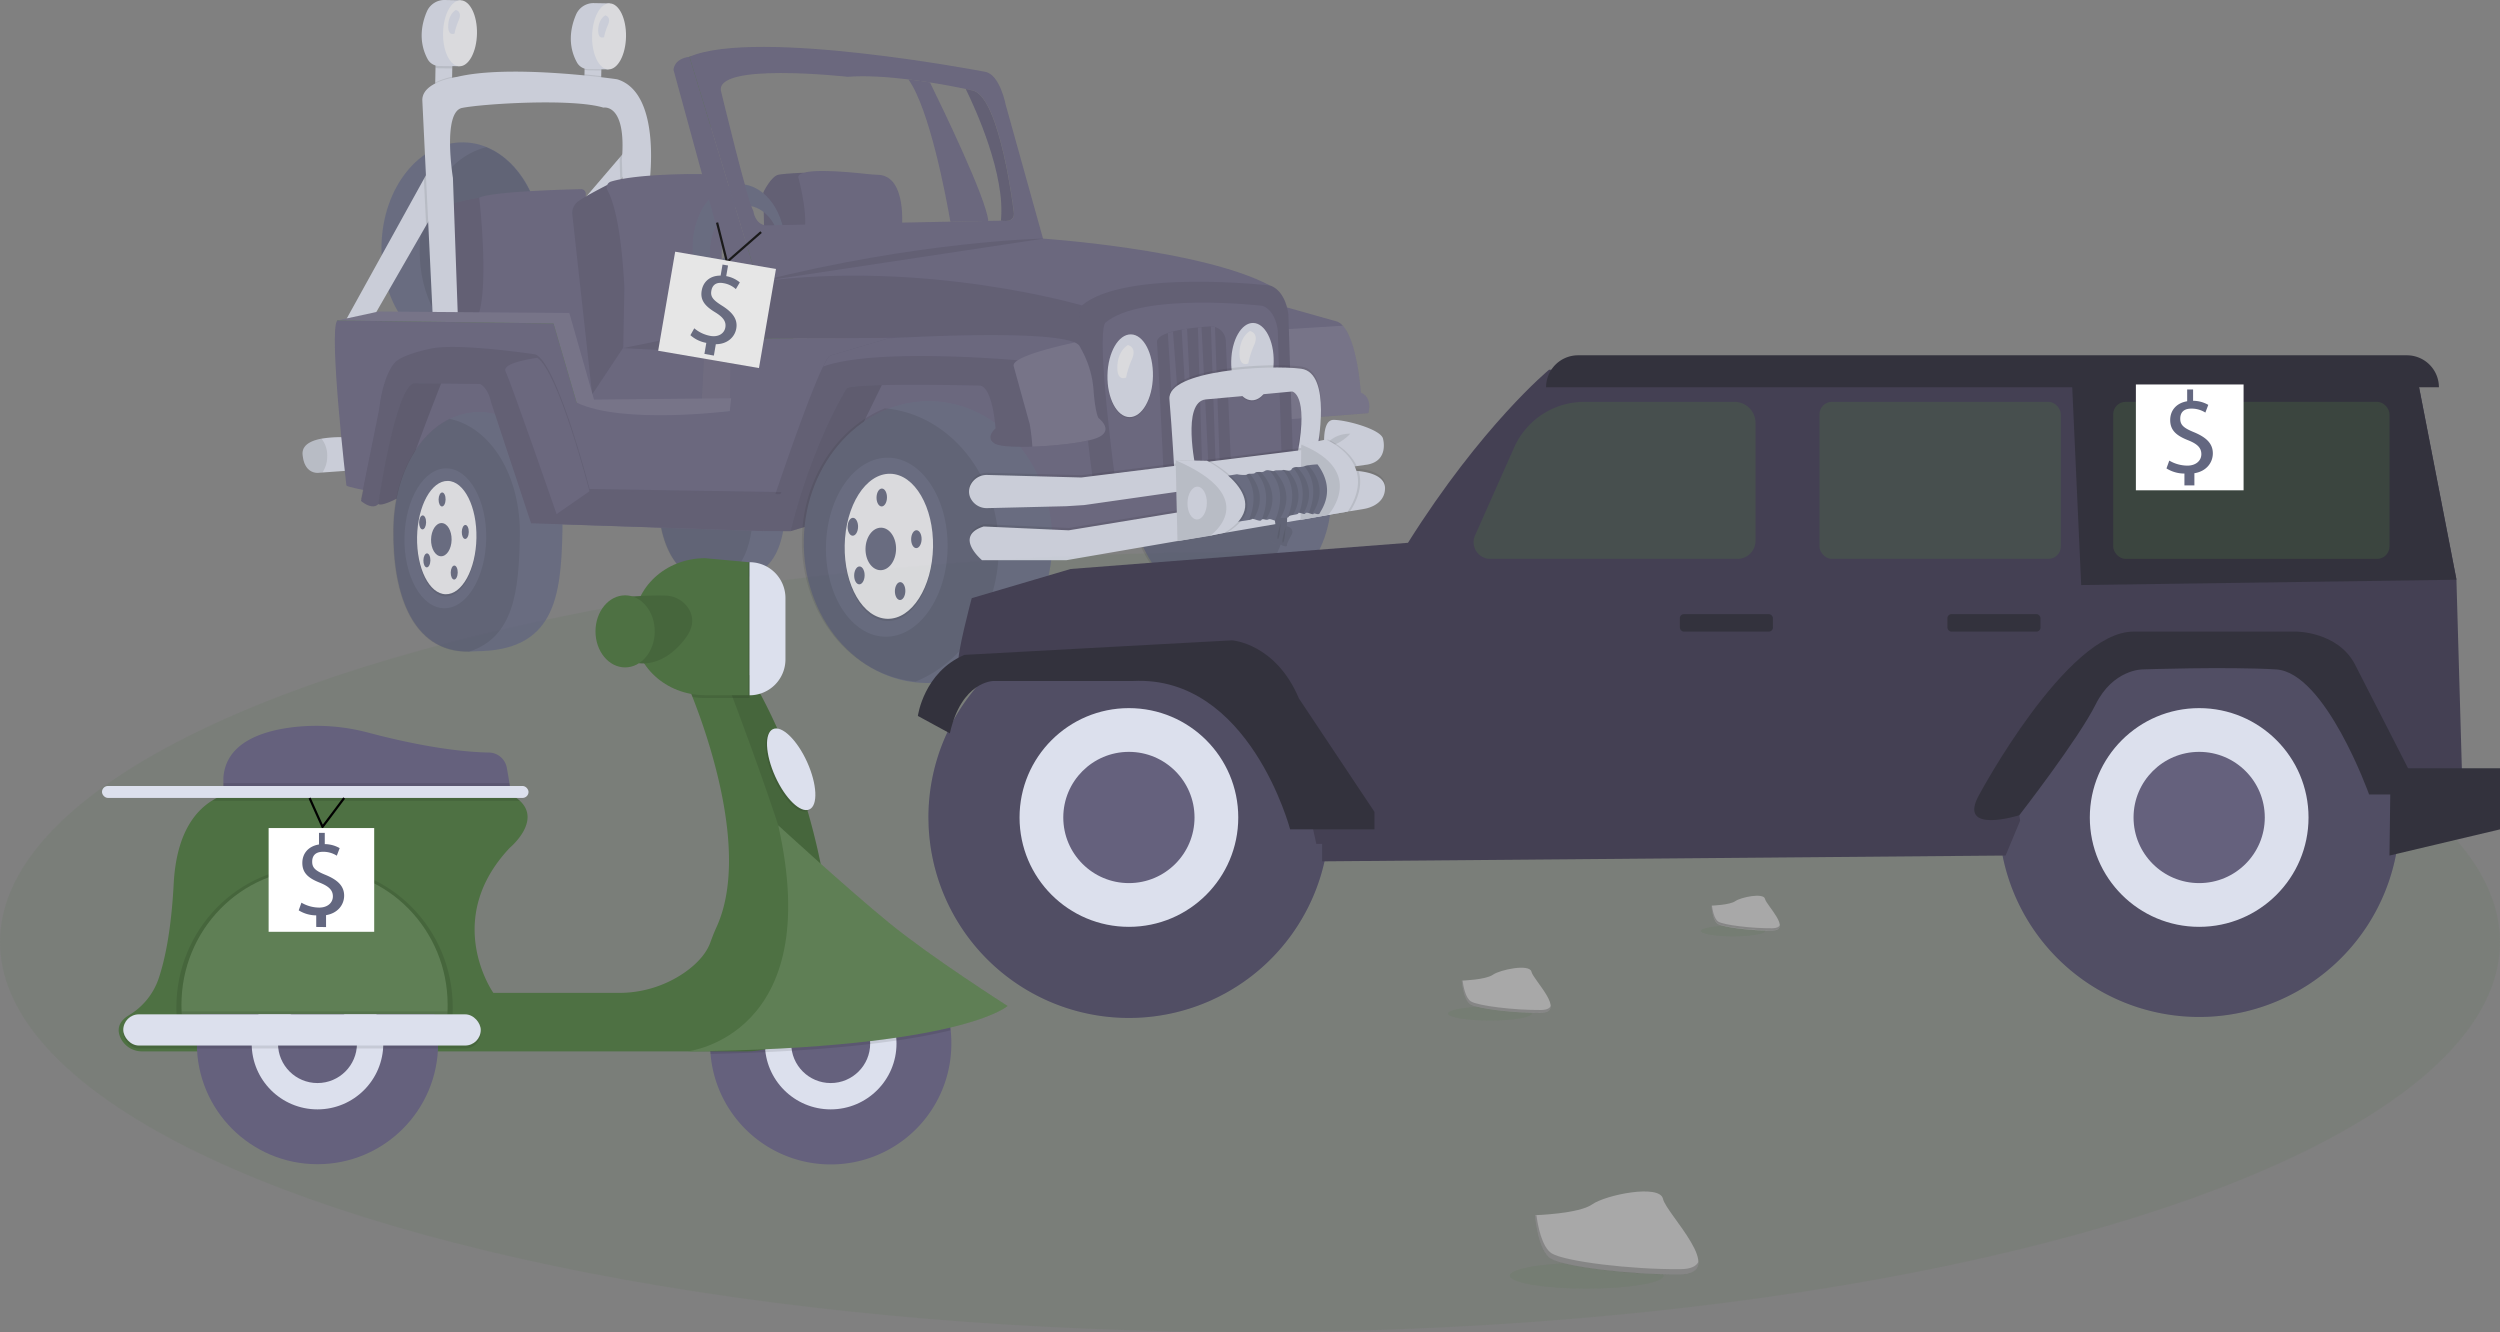 <svg id="f4e8ffab-e296-42af-a3d9-fe339540abe9" data-name="Layer 1" xmlns="http://www.w3.org/2000/svg" width="1114" height="593.54" viewBox="0 0 1114 593.54"><rect x="0" y="0" width="1114" height="593.54" fill="#808080" stroke="none"/><title>vehicle sale</title><ellipse cx="557" cy="419.77" rx="557" ry="173.78" fill="#4E7143" opacity="0.1"/><g opacity="0.8"><path d="M447.79,188.61c9.44,13.24,16.69,51.81,18.71,63.43l16.88-.35c-.88-10-20.51-50.59-26-61.73C454.37,189.48,451.13,189,447.79,188.61Z" transform="translate(-43 -153.23)" fill="#65617d"/><rect x="235.5" y="181.59" width="10.53" height="7.48" transform="translate(7.93 269.33) rotate(-88.92)" fill="#dce0ed"/><path d="M237.13,180l-.06,3.42a5.48,5.48,0,0,0,1.62.25l5.85.06.07-3.59Z" transform="translate(-43 -153.23)" opacity="0.1"/><path d="M248.27,153.36l-7.06-.13a8.49,8.49,0,0,0-8,5.14c-2.16,5-4.06,13.11.38,21.27a5.86,5.86,0,0,0,5.07,3l9,.09Z" transform="translate(-43 -153.23)" fill="#dce0ed"/><ellipse cx="247.99" cy="168.07" rx="14.71" ry="7.56" transform="translate(32.27 259.61) rotate(-88.92)" fill="#f0f0f4"/><rect x="302.58" y="182.32" width="9.22" height="7.48" transform="translate(72.37 336.45) rotate(-88.92)" fill="#dce0ed"/><path d="M303.54,181.37l-.05,2.93a5.48,5.48,0,0,0,1.62.25l5.85.07.06-3.1Z" transform="translate(-43 -153.23)" opacity="0.1"/><path d="M314.68,154.74l-7.06-.13a8.47,8.47,0,0,0-7.94,5.14c-2.17,5.05-4.07,13.11.38,21.26a5.83,5.83,0,0,0,5.06,3.05l9,.09Z" transform="translate(-43 -153.23)" fill="#dce0ed"/><ellipse cx="314.41" cy="169.45" rx="14.71" ry="7.56" transform="translate(96.05 327.37) rotate(-88.92)" fill="#f0f0f4"/><path d="M312.7,160.08s2.78.5,1.26,4.15a25.59,25.59,0,0,0-1.78,5.55s-2.82,1.4-2.62-3.4S312.7,160.08,312.7,160.08Z" transform="translate(-43 -153.23)" fill="#dce0ed"/><ellipse cx="592.06" cy="375.54" rx="48.36" ry="44.12" transform="translate(162.4 807.17) rotate(-88.92)" fill="#636780"/><path d="M576.38,329.9c23.06,2,41,23.34,40.46,49-.39,20.71-12.6,38.15-29.43,44.72-23.06-2-40.94-23.34-40.46-49C547.34,353.91,559.56,336.47,576.38,329.9Z" transform="translate(-43 -153.23)" opacity="0.1"/><ellipse cx="248.81" cy="263.36" rx="46.69" ry="35.81" transform="translate(-62.2 353.92) rotate(-88.92)" fill="#636780"/><path d="M259.66,218.82c14.74,6,25.25,24.07,24.85,45.28-.43,22.66-13.17,41.31-29.67,45.24-14.74-6-25.25-24.07-24.84-45.28C230.42,241.4,243.16,222.75,259.66,218.82Z" transform="translate(-43 -153.23)" opacity="0.1"/><path d="M383.49,255.93l-.34-17s3.46-7.25,6.79-7.85,11-.87,11-.87,5.52,24.45,1.39,31.69S383.49,255.93,383.49,255.93Z" transform="translate(-43 -153.23)" fill="#65617d"/><path d="M383.49,255.93l-.34-17s3.46-7.25,6.79-7.85,11-.87,11-.87,5.52,24.45,1.39,31.69S383.49,255.93,383.49,255.93Z" transform="translate(-43 -153.23)" opacity="0.1"/><path d="M444.83,255.26s2.5-23.46-10.4-24.13c-1.66-.08-3.32-.15-5-.35-8.93-1-33.3-3.38-30.49,2.26,0,0,5.43,20.54,1.35,25.62Z" transform="translate(-43 -153.23)" fill="#65617d"/><path d="M261,295.37l-17.33.17s-2.38-32-3.33-34.46-1.23-14.48,2-16.17,14.15-3.59,14.15-3.59l7.63,18.34.31,16.46Z" transform="translate(-43 -153.23)" fill="#65617d"/><path d="M261,295.37l-17.33.17s-2.38-32-3.33-34.46-1.23-14.48,2-16.17,14.15-3.59,14.15-3.59l7.63,18.34.31,16.46Z" transform="translate(-43 -153.23)" opacity="0.1"/><path d="M303.87,243.21l.15-3.55a2.07,2.07,0,0,0-2.1-2.14c-8.59.2-39.86,1.11-45.38,3.8,0,0,5.14,44.59-1.66,55.06l1.57,35.68,76.61-4.29Z" transform="translate(-43 -153.23)" fill="#65617d"/><path d="M310.91,187.14c-2.12-.25-4.64-.52-7.46-.8l-.08,4.25,7.48.15Z" transform="translate(-43 -153.23)" opacity="0.1"/><path d="M236.94,190v.54l7.48.14.06-3.24A32,32,0,0,0,236.94,190Z" transform="translate(-43 -153.23)" opacity="0.1"/><polygon points="154.43 142.06 165.73 142.44 189.88 100.46 193.91 93.45 191.26 75.45 188.88 79.75 154.43 142.06" fill="#dce0ed"/><polygon points="257.6 91.83 262.12 98.89 276.38 80.35 282.9 71.86 279.18 66.64 276.19 70.13 257.6 91.83" fill="#dce0ed"/><path d="M319.18,223.36c0,.36-.05.73-.08,1.1l.28,9.12,6.52-8.49-3.72-5.22Z" transform="translate(-43 -153.23)" opacity="0.1"/><polygon points="188.88 79.75 189.88 100.46 193.91 93.45 191.26 75.45 188.88 79.75" opacity="0.1"/><path d="M332.16,236.84s6.37-41.56-13.82-48.18a4.38,4.38,0,0,0-.8-.17c-4.66-.66-48.13-6.5-70.87-1,0,0-15.49,2-15.49,10.34l4.9,101.64,11.13.21-2.39-67.19s-4.76-29.34,4.08-31.16,49-4.4,63-.14c0,0,10.35-2.13,8.21,23.25l.4,13.64Z" transform="translate(-43 -153.23)" fill="#dce0ed"/><path d="M298,248.58a6.41,6.41,0,0,1,2.72-5.68c3.16-2.31,12.85-7.24,12.85-7.24l3.11.31,8.91,23.35-1.55,49.21L306.86,329Z" transform="translate(-43 -153.23)" fill="#65617d"/><path d="M298,248.58a6.41,6.41,0,0,1,2.72-5.68c3.16-2.31,12.85-7.24,12.85-7.24l3.11.31,8.91,23.35-1.55,49.21L306.86,329Z" transform="translate(-43 -153.23)" opacity="0.1"/><path d="M364.18,301.44l.62-50.52s1.87-19.57-9.84-20.13c0,0-27.63-.32-39.7,3.35a2.68,2.68,0,0,0-1.58,3.85c2.31,4.2,6.13,15.28,7.54,43.56l-.57,30.28Z" transform="translate(-43 -153.23)" fill="#65617d"/><polygon points="262.3 179.38 312.58 179.16 312.63 179.16 337.35 179.05 335.1 145.98 321.39 146.22 277.59 155.11 263.86 175.79 262.3 179.38" fill="#65617d"/><polygon points="262.3 179.38 312.58 179.16 312.63 179.16 337.35 179.05 335.1 145.98 321.39 146.22 277.59 155.11 263.86 175.79 262.3 179.38" opacity="0.1"/><polygon points="262.3 179.38 312.58 179.16 313.83 157.04 277.59 155.11 263.86 175.79 262.3 179.38" fill="#65617d"/><path d="M355.63,332.39l24.72-.11-2.25-33.07s-8,12.19-21.27,11.06Z" transform="translate(-43 -153.23)" fill="#fff" opacity="0.1"/><path d="M177.84,355.75c.82,9.49,7.58,8.12,7.58,8.12l1.26-.09,12.47-.89-.22-14.72a54.22,54.22,0,0,0-12.65.52C181.6,349.57,177.48,351.54,177.84,355.75Z" transform="translate(-43 -153.23)" fill="#dce0ed"/><path d="M177.84,355.75c.82,9.49,7.58,8.12,7.58,8.12l1.26-.09a12.81,12.81,0,0,0,2.12-7.07,12,12,0,0,0-2.52-8C181.6,349.57,177.48,351.54,177.84,355.75Z" transform="translate(-43 -153.23)" opacity="0.1"/><path d="M351.62,262.72c-.29,15.37,8.7,28,20.07,28.22s20.84-12.07,21.13-27.44-8.7-28-20.07-28.22S351.91,247.35,351.62,262.72Zm7.77,2c.21-11.15,7.41-20.06,16.08-19.89s15.53,9.33,15.32,20.48-7.41,20-16.08,19.89S359.18,275.85,359.39,264.7Z" transform="translate(-43 -153.23)" fill="#636780"/><polygon points="328.06 118.42 318.25 127.71 314.92 119.17 329.03 111.29 328.06 118.42" fill="#636780"/><polygon points="315.63 24.42 307.22 25.29 304.04 28.93 308.35 50.25 317.73 84.65 323.87 108.26 328.23 122.61 330.82 141.53 333.52 154.57 342.2 163.58 360.59 142.69 363.68 135.66 371.03 121.35 352.9 112.45 332.88 110.3 323.9 85.94 316.77 57.78 315.63 24.42" fill="#4E7143"/><polyline points="483.43 128.83 492.65 221.08 354.7 212.66 371.5 167.77 398.41 150.99 337.59 150.84 337.73 125.58 362.42 120.73 412.01 117.68 449.25 116.72 484.59 129.02" fill="#65617d"/><polyline points="483.43 128.83 492.65 221.08 354.7 212.66 371.5 167.77 398.41 150.99 337.59 150.84 337.73 125.58 362.42 120.73 412.01 117.68 449.25 116.72 484.59 129.02" opacity="0.1"/><path d="M336.07,370.23c-.43,22.87,6.78,43.84,27.91,42,26.6-.07,29-18,29.46-40.88s-12.08-40.13-27.93-40.43S336.51,347.36,336.07,370.23Z" transform="translate(-43 -153.23)" fill="#636780"/><path d="M335.91,370.27c.33-17.71,8.3-31.77,19.23-37.07,13.86,2.91,24.24,19.1,23.85,40-.35,18.74-2.05,34.17-17.3,39.16C342.2,412.66,335.49,392.36,335.91,370.27Z" transform="translate(-43 -153.23)" opacity="0.1"/><polygon points="266.65 180.59 274.59 190.03 260.04 187.25 249.32 177.02 239.95 157.37 226.4 148.71 192.69 152.64 161.56 153.24 150.26 142.82 163.11 141.32 176.09 141.27 208.69 141.15 247.49 140.85 255.05 162.23 260.82 176.94 266.65 180.59" fill="#4E7143"/><path d="M197.36,369.58c.65,1,22.35,4.75,22.35,4.75l59.93,12.1L383,389.88l12.32-10.08,6.35,1.26.26.05,84.79,16.71,1.39-.17,23.25-2.87,121.46-15-1-17.61-.6-10.39-1.26-21.58-1.06-5.67-10.76-1.19-5-.56-78.48-8.7L524.3,313l-5.75-.64-56-8.7-81.94.44.14-25.26L350.22,178.52c-7.17,1-7.09,5.85-7.09,5.85l25.8,94.38-.75,57.66c-57.47,4.71-59.08-7.82-68.24-3.78l-10.3-35.26-96.37-1.32C189.36,300.63,197.36,369.58,197.36,369.58Z" transform="translate(-43 -153.23)" fill="#65617d"/><polygon points="394.43 168.54 362.62 233.59 352.25 236.71 349.96 226.03 362.11 189.86 374.31 168.99 394.43 168.54" fill="#65617d"/><polygon points="394.43 168.54 362.62 233.59 352.25 236.71 349.96 226.03 362.11 189.86 374.31 168.99 394.43 168.54" opacity="0.15"/><ellipse cx="455.96" cy="394.41" rx="62.81" ry="55.37" transform="matrix(0.02, -1, 1, 0.02, 10.01, 689.61)" fill="#636780"/><path d="M437.32,335.16c28.94,2.56,51.37,30.28,50.74,63.65-.51,26.9-15.85,49.57-37,58.12-28.93-2.57-51.37-30.29-50.74-63.66C400.85,366.37,416.2,343.71,437.32,335.16Z" transform="translate(-43 -153.23)" opacity="0.1"/><path d="M606.44,287.4l2.49,13,7.64,39.74,36.13-2.81s2.28-6.6-3.32-9.2c0,0-1.43-22.53-8-29.74a6.66,6.66,0,0,0-2.58-1.87Z" transform="translate(-43 -153.23)" fill="#65617d"/><path d="M608.93,300.37l7.64,39.74,36.13-2.81s2.28-6.6-3.32-9.2c0,0-1.43-22.53-8-29.74Z" transform="translate(-43 -153.23)" fill="#fff" opacity="0.1"/><path d="M525.13,289.35c-4.8,7.72,5.13,79.88,5.13,79.88l88.84-13-2-63c-1.62-11.33-8.23-12.79-8.23-12.79-30.94-16.37-102.65-21-102.65-21-65.51,1.25-125.52,19.4-125.52,19.4C455.38,268.75,525.13,289.35,525.13,289.35Z" transform="translate(-43 -153.23)" fill="#65617d"/><path d="M530.26,369.23l88.84-13-2-63c-1.62-11.33-8.23-12.79-8.23-12.79s-64.52-7.37-83.77,8.89C520.33,297.07,530.26,369.23,530.26,369.23Z" transform="translate(-43 -153.23)" opacity="0.1"/><path d="M539.7,365.25,614,354.17l-1.62-53.77c-1.35-9.67-6.88-10.91-6.88-10.91s-53.94-6.27-70.05,7.61C531.42,303.69,539.7,365.25,539.7,365.25Z" transform="translate(-43 -153.23)" fill="#65617d"/><ellipse cx="546.63" cy="321.17" rx="18.44" ry="10.14" transform="translate(172.2 708.41) rotate(-88.92)" opacity="0.1"/><ellipse cx="546.64" cy="320.67" rx="18.44" ry="10.14" transform="translate(172.7 707.93) rotate(-88.92)" fill="#dce0ed"/><path d="M545.57,307s4.14.74,1.88,6.19a37.42,37.42,0,0,0-2.65,8.26s-4.2,2.08-3.9-5.06S545.57,307,545.57,307Z" transform="translate(-43 -153.23)" fill="#f0f0f4"/><ellipse cx="601.1" cy="314.88" rx="17.24" ry="9.47" transform="translate(231.92 756.7) rotate(-88.92)" opacity="0.1"/><ellipse cx="601.11" cy="314.39" rx="17.24" ry="9.47" transform="translate(232.43 756.22) rotate(-88.92)" fill="#dce0ed"/><path d="M600,300.74s4.15.74,1.88,6.18a38.15,38.15,0,0,0-2.65,8.26s-4.19,2.08-3.89-5.06S600,300.74,600,300.74Z" transform="translate(-43 -153.23)" fill="#f0f0f4"/><path d="M558.56,305.77c.53,6.83,2.9,57.39,2.9,57.39l5.66-.83,3.14-.46,4.19-.62.51-.08,16.5-2.43-2.24-53.63a6.74,6.74,0,0,0-6.66-6.44l-.5,0c-1.14.08-2.37.17-3.65.29l-1.64.16c-1.58.16-3.22.36-4.82.59-.82.12-1.63.25-2.42.39-1.35.25-2.65.52-3.85.83-.82.21-1.6.44-2.31.69C560.38,302.66,558.42,304,558.56,305.77Z" transform="translate(-43 -153.23)" opacity="0.1"/><path d="M582.56,298.67,584.64,359l1.83-.13L584.41,299A6.68,6.68,0,0,0,582.56,298.67Z" transform="translate(-43 -153.23)" fill="#65617d"/><path d="M576.77,299.14,578.64,360l2.82.05L578.41,299Z" transform="translate(-43 -153.23)" fill="#65617d"/><path d="M569.53,300.12l3.6,61.11,1.83,0v-.09l-3-61.44C571.13,299.85,570.32,300,569.53,300.12Z" transform="translate(-43 -153.23)" fill="#65617d"/><path d="M563.37,301.64l3.75,60.69v.11l3.17-.27,0-.3L565.68,301C564.86,301.16,564.08,301.39,563.37,301.64Z" transform="translate(-43 -153.23)" fill="#65617d"/><path d="M630.06,349.84s6.7-31.41-7.22-33.3-59.85.62-58.72,13.6,2.25,32.7,2.25,32.7l9.51-1.94s-6.54-29.79,4.57-30.7,38.33-3.51,38.33-3.51,7.38-1.11,2.65,24.85Z" transform="translate(-43 -153.23)" opacity="0.1"/><path d="M630,352.83s6.73-33.41-7.19-35.29-59.84.61-58.72,13.6,2.25,32.7,2.25,32.7l9.51-1.94s-6.54-29.79,4.57-30.7,38.33-3.52,38.33-3.52,7.34.89,2.61,26.85Z" transform="translate(-43 -153.23)" fill="#dce0ed"/><path d="M383,389.88l12.29.06c9.72-39.37,25-63.68,25-63.68,5-2.57,59.52-1.2,59.52-1.2,5.64,1.1,6.79,19.07,6.79,19.07s-4.9,4.06-.3,6.81c2.06,1.23,8.89,1.58,16.78,1.33,9.8-.33,21.22-1.6,27.14-3.32,10.7-3.13,2.34-9.43,2.34-9.43s-1.46-2-2.25-13a44.33,44.33,0,0,0-5.72-18.21c-.44-.77-.73-1.19-.73-1.19a5.6,5.6,0,0,0-1.92-1.26c-14-6.14-83.11-1.84-83.11-1.84L413,311.67c-.71.27-1.84,2.05-3.24,4.91C401.37,333.76,383,389.88,383,389.88Z" transform="translate(-43 -153.23)" fill="#65617d"/><path d="M383,389.88l12.29.06c9.72-39.37,25-63.68,25-63.68,5-2.57,59.52-1.2,59.52-1.2,5.64,1.1,6.79,19.07,6.79,19.07s-4.9,4.06-.3,6.81c2.06,1.23,8.89,1.58,16.78,1.33,9.8-.33,21.22-1.6,27.14-3.32,10.7-3.13,2.34-9.43,2.34-9.43s-1.46-2-2.25-13a44.33,44.33,0,0,0-5.72-18.21c-.44-.77-.73-1.19-.73-1.19a5.6,5.6,0,0,0-1.92-1.26c-14-6.14-83.11-1.84-83.11-1.84L413,311.67c-.71.27-1.84,2.05-3.24,4.91C401.37,333.76,383,389.88,383,389.88Z" transform="translate(-43 -153.23)" opacity="0.1"/><path d="M409.78,316.58c23.79-8.73,88.79-2.63,88.79-2.63,7-5.79,20-5.93,25.95-5.65-.44-.77-.73-1.19-.73-1.19a5.6,5.6,0,0,0-1.92-1.26c-14-6.14-83.11-1.84-83.11-1.84L413,311.67C412.31,311.94,411.18,313.72,409.78,316.58Z" transform="translate(-43 -153.23)" fill="#65617d"/><path d="M494.7,316.37c1.4,5.17,7.16,25.89,7.16,25.89a87.9,87.9,0,0,1,1.15,10c9.8-.33,21.22-1.6,27.14-3.32,10.7-3.13,2.34-9.43,2.34-9.43s-1.46-2-2.25-13a44.15,44.15,0,0,0-6.45-19.4,5.6,5.6,0,0,0-1.92-1.26C512.6,307.86,493.64,312.45,494.7,316.37Z" transform="translate(-43 -153.23)" fill="#65617d"/><path d="M494.7,316.37c1.4,5.17,7.16,25.89,7.16,25.89a87.9,87.9,0,0,1,1.15,10c9.8-.33,21.22-1.6,27.14-3.32,10.7-3.13,2.34-9.43,2.34-9.43s-1.46-2-2.25-13a44.15,44.15,0,0,0-6.45-19.4,5.6,5.6,0,0,0-1.92-1.26C512.6,307.86,493.64,312.45,494.7,316.37Z" transform="translate(-43 -153.23)" fill="#fff" opacity="0.1"/><path d="M350.22,178.52l30.51,100.29L508,260.4l-16.81-60.28s-2.6-13.76-9.19-14.88C482,185.24,380.25,165.62,350.22,178.52Zm14.16,15.72c-4.11-13.54,56.34-6.79,56.34-6.79,8.14-.63,17.95.06,27.07,1.16,3.34.41,6.58.87,9.62,1.35,6.78,1.06,12.53,2.2,16,2.92,2.19.45,3.45.74,3.45.74,12,4,17.92,53.94,17.92,53.94.9,5.25-5.31,4-5.31,4H489l-5.66.11L466.5,252l-82.3,1.66c-4.85-.59-5.49-6.34-5.49-6.34C376.17,243.2,364.38,194.24,364.38,194.24Z" transform="translate(-43 -153.23)" fill="#65617d"/><path d="M489,251.58h.4s6.21,1.24,5.31-4c0,0-5.91-50-17.92-53.94,0,0-1.26-.29-3.45-.74C477.61,201.52,491.14,231.11,489,251.58Z" transform="translate(-43 -153.23)" fill="#65617d"/><path d="M489,251.58h.4s6.21,1.24,5.31-4c0,0-5.91-50-17.92-53.94,0,0-1.26-.29-3.45-.74C477.61,201.52,491.14,231.11,489,251.58Z" transform="translate(-43 -153.23)" opacity="0.1"/><path d="M475.55,374.3a8,8,0,0,0,7.43,4.35l2.54-.06,24-.58,8.64-.21,8-.51,105.63-15.1-.6-10.39L619,353.31l-5,.62-74.55,9.23-9.81,1.22-4.76.59-20.1-.53L483,363.87a8.16,8.16,0,0,0-3.22.56,7.82,7.82,0,0,0-4.29,3.93A6.59,6.59,0,0,0,475.55,374.3Z" transform="translate(-43 -153.23)" opacity="0.1"/><path d="M475.53,375.3a8,8,0,0,0,7.43,4.35l35.16-.85,8-.51,112.65-16.1,8.85-1.27,4.83-.69c9.5-1.82,6.86-11.34,6.86-11.34-.58-4.33-16.79-8.63-22.11-8.56-3.57,0-4.18,5.54-4.18,9.15a30.43,30.43,0,0,0,.13,3.07l-5.27.65L524.84,366,483,364.87a8.05,8.05,0,0,0-7.51,4.48A6.61,6.61,0,0,0,475.53,375.3Z" transform="translate(-43 -153.23)" fill="#dce0ed"/><path d="M644.71,346.46s-4.59,5.39-11.58,6.09C633.13,352.55,636.07,346.46,644.71,346.46Z" transform="translate(-43 -153.23)" opacity="0.1"/><path d="M645.58,361.93s14.79-.05,14.64,7.92-9.48,9.13-9.48,9.13L518.18,401.9l-37.56,0s-12.93-10.72.78-15.11l37.87,1.71,126.37-20.71S642.4,363.2,645.58,361.93Z" transform="translate(-43 -153.23)" opacity="0.1"/><path d="M480.6,402.86l37.56,0L636,382.52l8.63-1.5,6.06-1s9.33-1.16,9.48-9.13c.11-5.72-7.48-7.31-11.78-7.75a27.55,27.55,0,0,0-2.86-.17c-3.18,1.26.06,5.81.06,5.81l-4.6.76-121.77,20-37.86-1.71C467.68,392.14,480.6,402.86,480.6,402.86Z" transform="translate(-43 -153.23)" fill="#dce0ed"/><path d="M634.57,355.24l-7.74-3.64-4-.24-.3,33.57,12.34-2.26,5.22-3.23,2.75-13.91s-.88-5.83-1.37-6.34S634.57,355.24,634.57,355.24Z" transform="translate(-43 -153.23)" fill="#dce0ed"/><path d="M634.57,355.24l-7.74-3.64-4-.24-.3,33.57,12.34-2.26,5.22-3.23,2.75-13.91s-.88-5.83-1.37-6.34S634.57,355.24,634.57,355.24Z" transform="translate(-43 -153.23)" opacity="0.1"/><path d="M636,382.52l-.15.17,8.67-1.5.11-.17c4.69-7.25,5.19-13.21,3.76-17.92a27.55,27.55,0,0,0-2.86-.17c-3.18,1.26.06,5.81.06,5.81l-4.6.76C641.2,376.07,636.89,381.5,636,382.52Z" transform="translate(-43 -153.23)" opacity="0.1"/><path d="M623.84,351.38c1.45.59,2.79,1.2,4,1.82,5.54,2.8,8.93,5.89,10.89,9l8.85-1.27c-3.68-8-12.75-11.83-12.75-11.83l-1.85.39Z" transform="translate(-43 -153.23)" opacity="0.1"/><path d="M633.86,349.08s24.07,10.09,9.7,32.09l-8.68,1.5s17.49-19.28-12-31.31Z" transform="translate(-43 -153.23)" fill="#dce0ed"/><polygon points="532.84 205.55 523.87 205.05 524.68 241.13 539.19 238.75 545.39 235.87 548.35 228.78 550.48 221.68 545.79 215.11 540.37 211.35 532.84 205.55" fill="#dce0ed"/><polygon points="532.84 205.55 523.87 205.05 524.68 241.13 539.19 238.75 545.39 235.87 548.35 228.78 550.48 221.68 545.79 215.11 540.37 211.35 532.84 205.55" opacity="0.1"/><ellipse cx="576.48" cy="377.41" rx="7.31" ry="4.32" transform="translate(145.25 793.43) rotate(-88.92)" fill="#dce0ed"/><path d="M617.49,388.11a2.35,2.35,0,0,1,1.12,3.3c-1,1.81-2.24,4.16-2.14,4.79.17,1.06-2.18.14-2.49-.11s-4.61-.09-4.8-3a5.06,5.06,0,0,1,2.39-4.44l-.88-6.44,5.93-.39-.17,5.86Z" transform="translate(-43 -153.23)" fill="#636780"/><path d="M617.49,388.11a2.35,2.35,0,0,1,1.12,3.3c-1,1.81-2.24,4.16-2.14,4.79.17,1.06-2.18.14-2.49-.11s-4.61-.09-4.8-3a5.06,5.06,0,0,1,2.39-4.44l-.88-6.44,5.93-.39-.17,5.86Z" transform="translate(-43 -153.23)" opacity="0.1"/><path d="M615.88,388s-2.12,6.82-1.26,7.08S615.88,388,615.88,388Z" transform="translate(-43 -153.23)" opacity="0.1"/><path d="M613.67,386.3s-2.13,6.81-1.26,7.08S613.67,386.3,613.67,386.3Z" transform="translate(-43 -153.23)" opacity="0.1"/><path d="M590.17,365.2l2.94,20.67s4.12-.49,6.4-.93a4.64,4.64,0,0,0,1.44-.42c.11-.11.36-.1.68,0h0c1.1.25,3.05,1.2,3.45.44a.5.5,0,0,1,.11-.16h0c.4-.41,1.15-.09,1.88,0a1.58,1.58,0,0,0,1.16-.13c.62-.4,1.85.28,2.87.52.64.15,1.19.13,1.45-.44a1.38,1.38,0,0,1,1-.69h0c1-.22,2.29,0,3.07-.18.3-.05.52-.16.59-.37.16-.45,1-.65,1.94-.8,1.12-.2,2.31-.33,2.41-.78,0-.15.14-.21.31-.21a9.29,9.29,0,0,1,1.81.48h0c.5.13.91.15,1-.21s.71-.34,1.36-.16,1.1.35,1.55.46.69.12.74-.07c.18-.66,2.31.88,2.83-.44s7.51-10-1.08-21.63c0,0-2.39.12-4.21.42a6.5,6.5,0,0,0-1.77.46h0a10.57,10.57,0,0,1-3.21.31,4,4,0,0,0-1.79.39,1.12,1.12,0,0,0-.51.52c-.29.63-.93.74-1.63.69-.94-.07-2-.45-2.37-.27l0,0c-.71.28-3.31-.06-3.76.37,0,0,0,0,0,0-.19.27-1.21,0-2.25-.2h0a2.54,2.54,0,0,0-2.07.29,2.27,2.27,0,0,1-1.63.44,9.5,9.5,0,0,0-2.11.05.79.79,0,0,0-.43.26c-.43.51-1.44.42-2.34.45a2.38,2.38,0,0,0-1.33.31,1.12,1.12,0,0,1-.48.19,14.23,14.23,0,0,1-4-.28Z" transform="translate(-43 -153.23)" fill="#636780"/><path d="M626.12,381.82c.52.14,1.1.35,1.55.46,7-10.34,1.41-18.39-1.72-21.72a6.5,6.5,0,0,0-1.77.46C630.81,369,627.48,378.68,626.12,381.82Z" transform="translate(-43 -153.23)" opacity="0.1"/><path d="M621.91,381.71a9.29,9.29,0,0,1,1.81.48h0c6-10.1.17-17.85-2.77-20.85a4,4,0,0,0-1.79.39C625.49,368.92,623.4,377.67,621.91,381.71Z" transform="translate(-43 -153.23)" opacity="0.1"/><path d="M616.66,383.87c.3-.05.52-.16.59-.37.16-.45,1-.65,1.94-.8,5.24-9.16.84-16.35-2.17-19.76-.94-.07-2-.45-2.37-.27l0,0C621.61,370.84,618,380.91,616.66,383.87Z" transform="translate(-43 -153.23)" opacity="0.1"/><path d="M611.12,385.18c.64.15,1.19.13,1.45-.44a1.38,1.38,0,0,1,1-.69h0c6.1-10.19.22-18-2.73-21,0,0,0,0,0,0-.19.27-1.21,0-2.25-.2C616.81,371.53,612.28,382.71,611.12,385.18Z" transform="translate(-43 -153.23)" opacity="0.1"/><path d="M605.21,384.76c.4-.41,1.15-.09,1.88,0,6.35-10.11.84-17.94-2.22-21.16a9.5,9.5,0,0,0-2.11.05C609.8,371.55,606.65,381.35,605.21,384.76Z" transform="translate(-43 -153.23)" opacity="0.1"/><path d="M599.51,384.94a4.64,4.64,0,0,0,1.44-.42c.11-.11.36-.1.68,0h0c5.63-9.23,1.41-16.53-1.65-20.1a2.38,2.38,0,0,0-1.33.31,1.12,1.12,0,0,1-.48.19C604,372.7,600.82,381.92,599.51,384.94Z" transform="translate(-43 -153.23)" opacity="0.1"/><ellipse cx="438.16" cy="397.07" rx="39.88" ry="27.09" transform="translate(-10.11 674.43) rotate(-88.92)" fill="#636780"/><ellipse cx="439.07" cy="397.67" rx="32.32" ry="19.69" transform="translate(-9.82 675.92) rotate(-88.92)" opacity="0.1"/><ellipse cx="439.09" cy="396.67" rx="32.32" ry="19.69" transform="translate(-8.8 674.96) rotate(-88.92)" fill="#f0f0f4"/><ellipse cx="435.92" cy="374.92" rx="3.99" ry="2.33" transform="translate(9.84 650.46) rotate(-88.92)" fill="#636780"/><ellipse cx="425.96" cy="409.64" rx="3.99" ry="2.33" transform="translate(-34.65 674.56) rotate(-88.92)" fill="#636780"/><ellipse cx="451.36" cy="393.49" rx="3.99" ry="2.33" transform="translate(6.41 684.12) rotate(-88.92)" fill="#636780"/><ellipse cx="444.11" cy="416.63" rx="3.99" ry="2.33" transform="translate(-23.83 699.56) rotate(-88.92)" fill="#636780"/><path d="M241.35,319.56S220.93,371,221.87,374.29c0,0-8.32,4.82-10.29,3.54s.21-24.18.21-24.18l4.12-20.11,4.46-11.89Z" transform="translate(-43 -153.23)" fill="#65617d"/><path d="M241.35,319.56S220.93,371,221.87,374.29c0,0-8.32,4.82-10.29,3.54s.21-24.18.21-24.18l4.12-20.11,4.46-11.89Z" transform="translate(-43 -153.23)" opacity="0.15"/><ellipse cx="423.05" cy="387.97" rx="3.99" ry="2.33" transform="translate(-15.85 650.39) rotate(-88.92)" fill="#636780"/><ellipse cx="435.49" cy="397.85" rx="9.47" ry="6.81" transform="translate(-13.51 672.52) rotate(-88.92)" fill="#636780"/><path d="M218.36,388.43c-.57,30,8.89,57.51,36.61,55,34.9-.09,38.09-23.61,38.65-53.62s-15.86-52.65-36.64-53S218.93,358.42,218.36,388.43Z" transform="translate(-43 -153.23)" fill="#636780"/><path d="M218.14,388.48c.44-23.23,10.89-41.67,25.23-48.63,18.18,3.81,31.81,25.06,31.29,52.44-.46,24.59-2.69,44.82-22.69,51.37C226.4,444.1,217.6,417.46,218.14,388.48Z" transform="translate(-43 -153.23)" opacity="0.1"/><path d="M203.9,375.44s4.9,4.33,7.7,1.39c0,0,7.75-53.7,16.22-53.79l29.17.3s3.46,1.56,4.83,8.07l17.84,54L383,388.88l8.2-16.38-85.49-1.37v0c-.43-1.66-13.74-52.93-23.22-59.46h0a4.09,4.09,0,0,0-1-.53s-35.55-5.41-47.32-2.39c0,0-12.27,2.51-15.33,6.19l0,0c-.41.41-5.13,5.54-6.85,20.54Z" transform="translate(-43 -153.23)" opacity="0.1"/><path d="M203.88,376.44s4.9,4.33,7.7,1.39c0,0,7.75-53.7,16.22-53.79l29.17.3s3.46,1.56,4.83,8.07l17.84,54L383,389.88l8.2-16.39-85.48-1.36v0c-.44-1.66-13.75-52.93-23.23-59.46h0a4.09,4.09,0,0,0-1-.53s-35.55-5.41-47.32-2.39c0,0-12.26,2.51-15.33,6.19l0,0c-.41.41-5.13,5.53-6.85,20.53Z" transform="translate(-43 -153.23)" fill="#65617d"/><path d="M203.88,376.44s4.9,4.33,7.7,1.39c0,0,7.75-53.7,16.22-53.79l29.17.3s3.46,1.56,4.83,8.07l17.84,54L383,389.88l8.2-16.39-85.48-1.36v0c-.44-1.66-13.75-52.93-23.23-59.46h0a4.09,4.09,0,0,0-1-.53s-35.55-5.41-47.32-2.39c0,0-12.26,2.51-15.33,6.19l0,0c-.41.41-5.13,5.53-6.85,20.53Z" transform="translate(-43 -153.23)" opacity="0.1"/><path d="M268.29,318.82c2.4,4.78,22.73,63.5,22.73,63.5l14.66-10.19v0c-.44-1.66-13.77-53-23.25-59.47C276.16,313.57,266.66,315.57,268.29,318.82Z" transform="translate(-43 -153.23)" fill="#65617d"/><path d="M296.7,292.68l11,38.6,61.09-.59-.6,5.72s-48,6.08-68.24-3.78l-10.3-35.26-96.38-1.32,18.45-4Z" transform="translate(-43 -153.23)" fill="#65617d"/><path d="M296.7,292.68l11,38.6,61.09-.59-.6,5.72s-48,6.08-68.24-3.78l-10.3-35.26-96.38-1.32,18.45-4Z" transform="translate(-43 -153.23)" fill="#fff" opacity="0.1"/><path d="M581.82,358.56s32.42,17.07,7.87,32.06l-6.5,1.38s24.08-16.67-15.32-33.7Z" transform="translate(-43 -153.23)" opacity="0.1"/><path d="M580.83,358.54s32.42,17.07,7.87,32.06L582.19,392s24.08-16.67-15.32-33.7Z" transform="translate(-43 -153.23)" fill="#dce0ed"/><ellipse cx="241.46" cy="393.1" rx="31.16" ry="18.2" transform="translate(-199.14 473.87) rotate(-88.92)" fill="#636780"/><ellipse cx="242.06" cy="393.79" rx="25.25" ry="13.23" transform="translate(-199.23 475.14) rotate(-88.92)" opacity="0.1"/><ellipse cx="242.08" cy="392.79" rx="25.25" ry="13.23" transform="translate(-198.21 474.18) rotate(-88.92)" fill="#f0f0f4"/><ellipse cx="240" cy="375.81" rx="3.12" ry="1.56" transform="translate(-183.27 455.44) rotate(-88.92)" fill="#636780"/><ellipse cx="233.23" cy="402.95" rx="3.12" ry="1.56" transform="translate(-217.05 475.3) rotate(-88.92)" fill="#636780"/><ellipse cx="250.33" cy="390.29" rx="3.12" ry="1.56" transform="translate(-187.61 479.97) rotate(-88.92)" fill="#636780"/><ellipse cx="245.41" cy="408.37" rx="3.12" ry="1.56" transform="translate(-210.52 492.8) rotate(-88.92)" fill="#636780"/><ellipse cx="231.32" cy="386.03" rx="3.12" ry="1.56" transform="translate(-202.01 456.79) rotate(-88.92)" fill="#636780"/><ellipse cx="239.66" cy="393.72" rx="7.4" ry="4.58" transform="translate(-201.51 472.67) rotate(-88.92)" fill="#636780"/><path d="M508.24,259.53s-55.36,1-127.51,19.28Z" transform="translate(-43 -153.23)" opacity="0.1"/><path d="M246.1,157.69s3,.54,1.36,4.48a27.3,27.3,0,0,0-1.92,6s-3,1.51-2.81-3.66S246.1,157.69,246.1,157.69Z" transform="translate(-43 -153.23)" fill="#dce0ed"/><polyline points="319.53 99.18 323.94 116.73 339.14 103.42" fill="none" stroke="#000" stroke-miterlimit="10"/><rect x="339.75" y="268.91" width="45.57" height="44.79" transform="translate(11.5 -210.36) rotate(9.74)" fill="#fff"/><path d="M356.89,310.93l.84-4.92a14.39,14.39,0,0,1-7.09-3.42l1.73-3.07a15.34,15.34,0,0,0,7.22,3.4c3.46.59,6.14-1,6.62-3.78s-1.16-4.67-4.52-6.75c-4.63-2.8-6.76-5.48-6-9.72.69-4,3.81-6.67,8.42-6.63l.85-4.92,2.46.42-.81,4.73a13.22,13.22,0,0,1,6.05,2.79l-1.77,3a10.74,10.74,0,0,0-5.58-2.66c-3.76-.65-5,1.45-5.33,3.4-.44,2.53.59,4,4.53,6.5,4.67,2.9,7.33,6,6.58,10.31-.66,3.85-4,7-9.12,7l-.87,5.07Z" transform="translate(-43 -153.23)" fill="#636780"/><path d="M356.12,470.9a1.5,1.5,0,0,0,0-3,1.5,1.5,0,0,0,0,3Z" transform="translate(-43 -153.23)" fill="#65617d"/></g><ellipse cx="663.91" cy="451.63" rx="18.68" ry="3.16" fill="#4E7143" opacity="0.1"/><path d="M694.36,590.19s10.66-.33,13.87-2.61,16.39-5,17.18-1.35,16,18.23,4,18.33-27.95-1.87-31.16-3.83S694.36,590.19,694.36,590.19Z" transform="translate(-43 -153.23)" fill="#a8a8a8"/><path d="M729.61,603.28c-12,.1-28-1.87-31.15-3.82-2.44-1.49-3.41-6.82-3.74-9.28h-.36s.68,8.59,3.88,10.54,19.13,3.93,31.16,3.83c3.47,0,4.67-1.26,4.6-3.09C733.52,602.57,732.19,603.26,729.61,603.28Z" transform="translate(-43 -153.23)" opacity="0.2"/><ellipse cx="772.24" cy="414.84" rx="14.37" ry="2.43" fill="#4E7143" opacity="0.1"/><path d="M805.58,556.78s8.2-.25,10.67-2,12.61-3.86,13.23-1,12.32,14,3.06,14.11-21.51-1.44-24-2.94S805.58,556.78,805.58,556.78Z" transform="translate(-43 -153.23)" fill="#a8a8a8"/><path d="M832.7,566.86c-9.25.07-21.5-1.44-24-2.94-1.87-1.15-2.62-5.25-2.87-7.15h-.28s.52,6.62,3,8.12,14.71,3,24,2.94c2.67,0,3.59-1,3.54-2.38C835.71,566.31,834.69,566.84,832.7,566.86Z" transform="translate(-43 -153.23)" opacity="0.2"/><ellipse cx="707.03" cy="568.44" rx="34.31" ry="5.8" fill="#4E7143" opacity="0.1"/><path d="M727,694.72s19.57-.61,25.46-4.81,30.11-9.21,31.57-2.47,29.41,33.5,7.32,33.67-51.34-3.44-57.23-7S727,694.72,727,694.72Z" transform="translate(-43 -153.23)" fill="#a8a8a8"/><path d="M791.73,718.77c-22.09.18-51.34-3.44-57.22-7-4.49-2.73-6.27-12.53-6.87-17l-.65,0s1.24,15.78,7.12,19.37,35.13,7.2,57.23,7c6.38-.05,8.58-2.32,8.46-5.68C798.91,717.46,796.48,718.73,791.73,718.77Z" transform="translate(-43 -153.23)" opacity="0.2"/><path d="M1112.29,517.5A89.33,89.33,0,0,1,934,525.17c-.13-1.45-.23-2.9-.27-4.38v-.07c-.05-1.07-.07-2.14-.07-3.22a89.33,89.33,0,0,1,178.13-9.79A88,88,0,0,1,1112.29,517.5Z" transform="translate(-43 -153.23)" fill="#65617d"/><path d="M1112.29,517.5A89.33,89.33,0,0,1,934,525.17c-.13-1.45-.23-2.9-.27-4.38v-.07c-.05-1.07-.07-2.14-.07-3.22a89.33,89.33,0,0,1,178.13-9.79A88,88,0,0,1,1112.29,517.5Z" transform="translate(-43 -153.23)" opacity="0.2"/><circle cx="979.95" cy="364.27" r="48.73" fill="#dce0ed"/><circle cx="979.95" cy="364.27" r="29.24" fill="#65617d"/><path d="M635.38,517.5a89.33,89.33,0,0,1-178.33,7.67c-.13-1.45-.23-2.9-.27-4.38v-.07c0-1.07-.07-2.14-.07-3.22a89.33,89.33,0,0,1,178.13-9.79A90.48,90.48,0,0,1,635.38,517.5Z" transform="translate(-43 -153.23)" fill="#65617d"/><path d="M635.38,517.5a89.33,89.33,0,0,1-178.33,7.67c-.13-1.45-.23-2.9-.27-4.38v-.07c0-1.07-.07-2.14-.07-3.22a89.33,89.33,0,0,1,178.13-9.79A90.48,90.48,0,0,1,635.38,517.5Z" transform="translate(-43 -153.23)" opacity="0.2"/><circle cx="503.04" cy="364.27" r="48.73" fill="#dce0ed"/><circle cx="503.04" cy="364.27" r="29.24" fill="#65617d"/><path d="M1140.15,500.76l-29.8-1.29-27.22-50.54-95.9-7.78-46.65,60.91,2.59,16.85-6.48,15.55-304.55,2.59v-7.78h-2.59L627,517.61h23.33l-16.85-18.14-59.61-50.54s-102.38,2.59-103.68,0S476,419.77,476,419.77l44.06-13,150.33-11.67c33-52.48,62.85-77.11,62.85-77.11h386.2l18.14,93.31v.22Z" transform="translate(-43 -153.23)" fill="#444053"/><path d="M925,507.24s38.88-72.57,68.69-72.57h72.57s18.15,0,25.92,14.26L1122,507.24h-23.33s-19.44-54.43-41.47-55.72-59.61,0-59.61,0-13,0-20.74,15.55S942.8,516.5,942.8,516.5,914.66,525.39,925,507.24Z" transform="translate(-43 -153.23)" fill="#33323d"/><polygon points="1114 342.35 1065.25 342.35 1064.75 381.23 1114 369.57 1114 342.35" fill="#33323d"/><path d="M452,472.25s2.59-19.44,20.74-27.21L592,438.56s19.44,1.29,29.81,25.92L655.47,515v7.77H617.88s-18.14-68.68-70-66.09H485.69s-14.25,0-19.43,23.33Z" transform="translate(-43 -153.23)" fill="#33323d"/><path d="M731.93,325.81h397.85a14.26,14.26,0,0,0-14.25-14.26H746.18A14.26,14.26,0,0,0,731.93,325.81Z" transform="translate(-43 -153.23)" fill="#33323d"/><path d="M817.19,402.27H707.09a7.44,7.44,0,0,1-6.8-10.47l17.42-39.19A34.21,34.21,0,0,1,749,332.29h66.89a9.37,9.37,0,0,1,9.37,9.37v52.56A8.05,8.05,0,0,1,817.19,402.27Z" transform="translate(-43 -153.23)" fill="#4E7143" opacity="0.3"/><rect x="810.75" y="179.06" width="107.56" height="69.98" rx="5.54" fill="#4E7143" opacity="0.3"/><polygon points="1094.56 258.11 1094.56 258.33 927.38 260.7 923.03 164.81 1076.42 164.81 1094.56 258.11" fill="#33323d"/><rect x="941.64" y="179.06" width="123.12" height="69.98" rx="5.54" fill="#4E7143" opacity="0.3"/><rect x="748.54" y="273.66" width="41.47" height="7.78" rx="1.76" fill="#33323d"/><rect x="867.77" y="273.66" width="41.47" height="7.78" rx="1.76" fill="#33323d"/><rect x="951.75" y="171.32" width="47.99" height="47.16" fill="#fff"/><path d="M1016.38,369.51v-5.26a15.16,15.16,0,0,1-8-2.29l1.25-3.49a16.1,16.1,0,0,0,8.09,2.24c3.7,0,6.2-2.14,6.2-5.11s-2-4.63-5.88-6.19c-5.32-2.09-8-4.48-8-9,0-4.32,2.77-7.6,7.56-8.38v-5.26h2.64v5.05a13.81,13.81,0,0,1,6.77,1.82l-1.3,3.44a11.32,11.32,0,0,0-6.27-1.77c-4,0-4.92,2.39-4.92,4.47,0,2.71,1.33,4.07,5.86,5.94,5.36,2.19,8.66,4.89,8.66,9.53,0,4.11-2.86,8-8.22,8.85v5.42Z" transform="translate(-43 -153.23)" fill="#636780"/><path d="M413.61,571.34c-6.19,6.74-10.75,9.39-10.54,2.28C403.72,552.12,366,454.9,366,454.9l11.17-.84C401.5,496.11,410.57,539.32,413.61,571.34Z" transform="translate(-43 -153.23)" fill="none"/><path d="M466.92,618.25a53.75,53.75,0,0,1-107.31,4.62c-.08-.88-.13-1.75-.16-2.64v0c0-.65,0-1.29,0-1.94a53.75,53.75,0,0,1,107.18-5.89A52.19,52.19,0,0,1,466.92,618.25Z" transform="translate(-43 -153.23)" fill="#65617d"/><circle cx="370.16" cy="465.02" r="29.32" fill="#dce0ed"/><circle cx="370.16" cy="465.02" r="17.59" fill="#65617d"/><path d="M272,516.17l-129.45,2.61V499.67c1.16-15.36,16.91-20.75,31.29-22.44a90,90,0,0,1,33.44,2.51c27.46,7.27,45,8.68,53.58,8.82a8.22,8.22,0,0,1,7.95,6.68c.41,2.19.81,4.56,1.19,6.91.29,1.84.56,3.65.81,5.34C271.52,512.38,272,516.17,272,516.17Z" transform="translate(-43 -153.23)" fill="#65617d"/><path d="M375.26,621.73H106.36a10.59,10.59,0,0,1-9.8-6.34c-2-4.84.81-7.93,3.83-9.74a30.49,30.49,0,0,0,13.24-16.2c2.87-8.44,5.67-21.73,6.77-42.43,1.13-21.42,8.89-32,17.27-37.14h0c10.83-6.62,22.69-4.13,22.69-4.13l109,.87a20.92,20.92,0,0,1,5.32,3.47c9.72,9.05-4.45,20.85-4.45,20.85-30.41,32.14-7.39,64.72-7.39,64.72h55.79a51.32,51.32,0,0,0,29.22-8.94c7.54-5.21,10.46-10.25,11.59-13.3.86-2.33,1.73-4.66,2.77-6.91,14.64-31.74-3-83.37-10.63-102.68-1.89-4.8-3.16-7.6-3.16-7.6L366,454.9l11.06-.84h.11c24.38,42.05,33.45,85.26,36.49,117.28q.43,4.53.72,8.75A39.11,39.11,0,0,1,375.26,621.73Z" transform="translate(-43 -153.23)" fill="#4E7143"/><path d="M270.81,507.49H142.55v-5.34H270C270.29,504,270.56,505.8,270.81,507.49Z" transform="translate(-43 -153.23)" opacity="0.1"/><path d="M274.71,510.09h-136a2.56,2.56,0,0,1-1-.21c10.83-6.62,22.69-4.13,22.69-4.13l109,.87A20.92,20.92,0,0,1,274.71,510.09Z" transform="translate(-43 -153.23)" opacity="0.1"/><rect x="45.45" y="350.23" width="190.06" height="5.33" rx="2.67" fill="#dce0ed"/><path d="M413.61,571.34c-6.19,6.74-10.75,9.39-10.54,2.28C403.72,552.12,366,454.9,366,454.9l11.17-.84C401.5,496.11,410.57,539.32,413.61,571.34Z" transform="translate(-43 -153.23)" opacity="0.1"/><path d="M466.59,612.36c-6.41,1.54-14.35,3.11-24.14,4.54q-5.44.79-11.7,1.54c-10,1.18-21.54,2.22-34.88,3q-5.67.34-11.78.62-11.43.52-24.48.8l-.16-2.64v0c12.15-4.91,31.27-18,34.35-52.09a53.77,53.77,0,0,1,72.79,44.26Z" transform="translate(-43 -153.23)" opacity="0.1"/><path d="M349.32,621.73S411,615,389.78,521c0,0,30.49,28,49.45,43.49s52.77,37,52.77,37S471.81,620.32,349.32,621.73Z" transform="translate(-43 -153.23)" fill="#4E7143"/><path d="M349.32,621.73S411,615,389.78,521c0,0,30.49,28,49.45,43.49s52.77,37,52.77,37S471.81,620.32,349.32,621.73Z" transform="translate(-43 -153.23)" fill="#fff" opacity="0.1"/><circle cx="141.47" cy="465.02" r="53.75" fill="#65617d"/><circle cx="141.47" cy="465.02" r="29.32" fill="#dce0ed"/><circle cx="141.47" cy="465.02" r="17.59" fill="#65617d"/><path d="M244.74,602.11c0-34.71-27.57-62.86-61.57-62.86s-61.58,28.15-61.58,62.86c0,1.47.06,2.92.15,4.36H244.59C244.69,605,244.74,603.58,244.74,602.11Z" transform="translate(-43 -153.23)" opacity="0.1"/><path d="M242.46,601c0-33.43-26.55-60.53-59.29-60.53s-59.3,27.1-59.3,60.53c0,1.41,0,2.81.15,4.19H242.31C242.41,603.84,242.46,602.44,242.46,601Z" transform="translate(-43 -153.23)" fill="#4E7143"/><path d="M242.46,601c0,1,0,1.93-.07,2.89,0,.44,0,.87-.07,1.3H124c0-.43-.06-.86-.08-1.3,0-1-.07-1.92-.07-2.89,0-33.43,26.55-60.53,59.3-60.53S242.46,567.6,242.46,601Z" transform="translate(-43 -153.23)" fill="#fff" opacity="0.1"/><path d="M242.39,603.92c0,.44,0,.87-.07,1.3H124c0-.43-.06-.86-.08-1.3Z" transform="translate(-43 -153.23)" opacity="0.1"/><rect x="54.93" y="453.3" width="159.3" height="13.9" rx="6.95" opacity="0.1"/><rect x="54.93" y="451.99" width="159.3" height="13.9" rx="6.95" fill="#dce0ed"/><ellipse cx="394.92" cy="496.64" rx="7.8" ry="19.65" transform="translate(-212.55 53.61) rotate(-24.33)" opacity="0.1"/><ellipse cx="395.57" cy="495.99" rx="7.8" ry="19.65" transform="translate(-212.23 53.82) rotate(-24.33)" fill="#dce0ed"/><path d="M377,454.06v10.21H357.14a34.59,34.59,0,0,1-5.53-.44c-1.89-4.8-3.16-7.6-3.16-7.6L366,454.9Z" transform="translate(-43 -153.23)" opacity="0.1"/><path d="M377,463H357.14c-17.46,0-31.6-13.06-31.6-29.17v-2.7c0-16.11,14.14-29.17,31.6-29.17l19.87,1.8Z" transform="translate(-43 -153.23)" fill="#4E7143"/><path d="M344.27,419.2s11.89,6.35,5.05,17.1c0,0-8.39,13.77-21.59,12.46l-4.8-29.56S338.73,417.73,344.27,419.2Z" transform="translate(-43 -153.23)" fill="#4E7143"/><path d="M339.7,418.62a12.63,12.63,0,0,1,9.66,5.1c2.12,2.93,3.38,7.21,0,12.58,0,0-8.39,13.77-21.59,12.46l-4.8-29.56A147.46,147.46,0,0,1,339.7,418.62Z" transform="translate(-43 -153.23)" opacity="0.1"/><path d="M333.36,250.51h0a16,16,0,0,1,16,16v27.31a16,16,0,0,1-16,16h0a0,0,0,0,1,0,0V250.51A0,0,0,0,1,333.36,250.51Z" opacity="0.1"/><path d="M334,250.51h0a16,16,0,0,1,16,16v27.31a16,16,0,0,1-16,16h0a0,0,0,0,1,0,0V250.51a0,0,0,0,1,0,0Z" fill="#dce0ed"/><ellipse cx="278.55" cy="281.34" rx="13.2" ry="16.06" fill="#4E7143"/><polyline points="137.95 355.6 143.72 368.44 153.36 355.6" fill="none" stroke="#000" stroke-miterlimit="10"/><rect x="119.7" y="368.98" width="47.04" height="46.23" fill="#fff"/><path d="M183.91,566.28v-5.16a14.89,14.89,0,0,1-7.81-2.24l1.22-3.42a15.84,15.84,0,0,0,7.94,2.19c3.62,0,6.07-2.09,6.07-5s-2-4.54-5.77-6.07c-5.21-2.05-7.84-4.39-7.84-8.84,0-4.23,2.72-7.45,7.42-8.21v-5.16h2.58v5a13.59,13.59,0,0,1,6.64,1.79l-1.28,3.37a11.09,11.09,0,0,0-6.14-1.74c-3.93,0-4.83,2.35-4.83,4.39,0,2.66,1.31,4,5.75,5.82,5.26,2.14,8.49,4.8,8.49,9.34,0,4-2.8,7.81-8.06,8.68v5.31Z" transform="translate(-43 -153.23)" fill="#636780"/></svg>